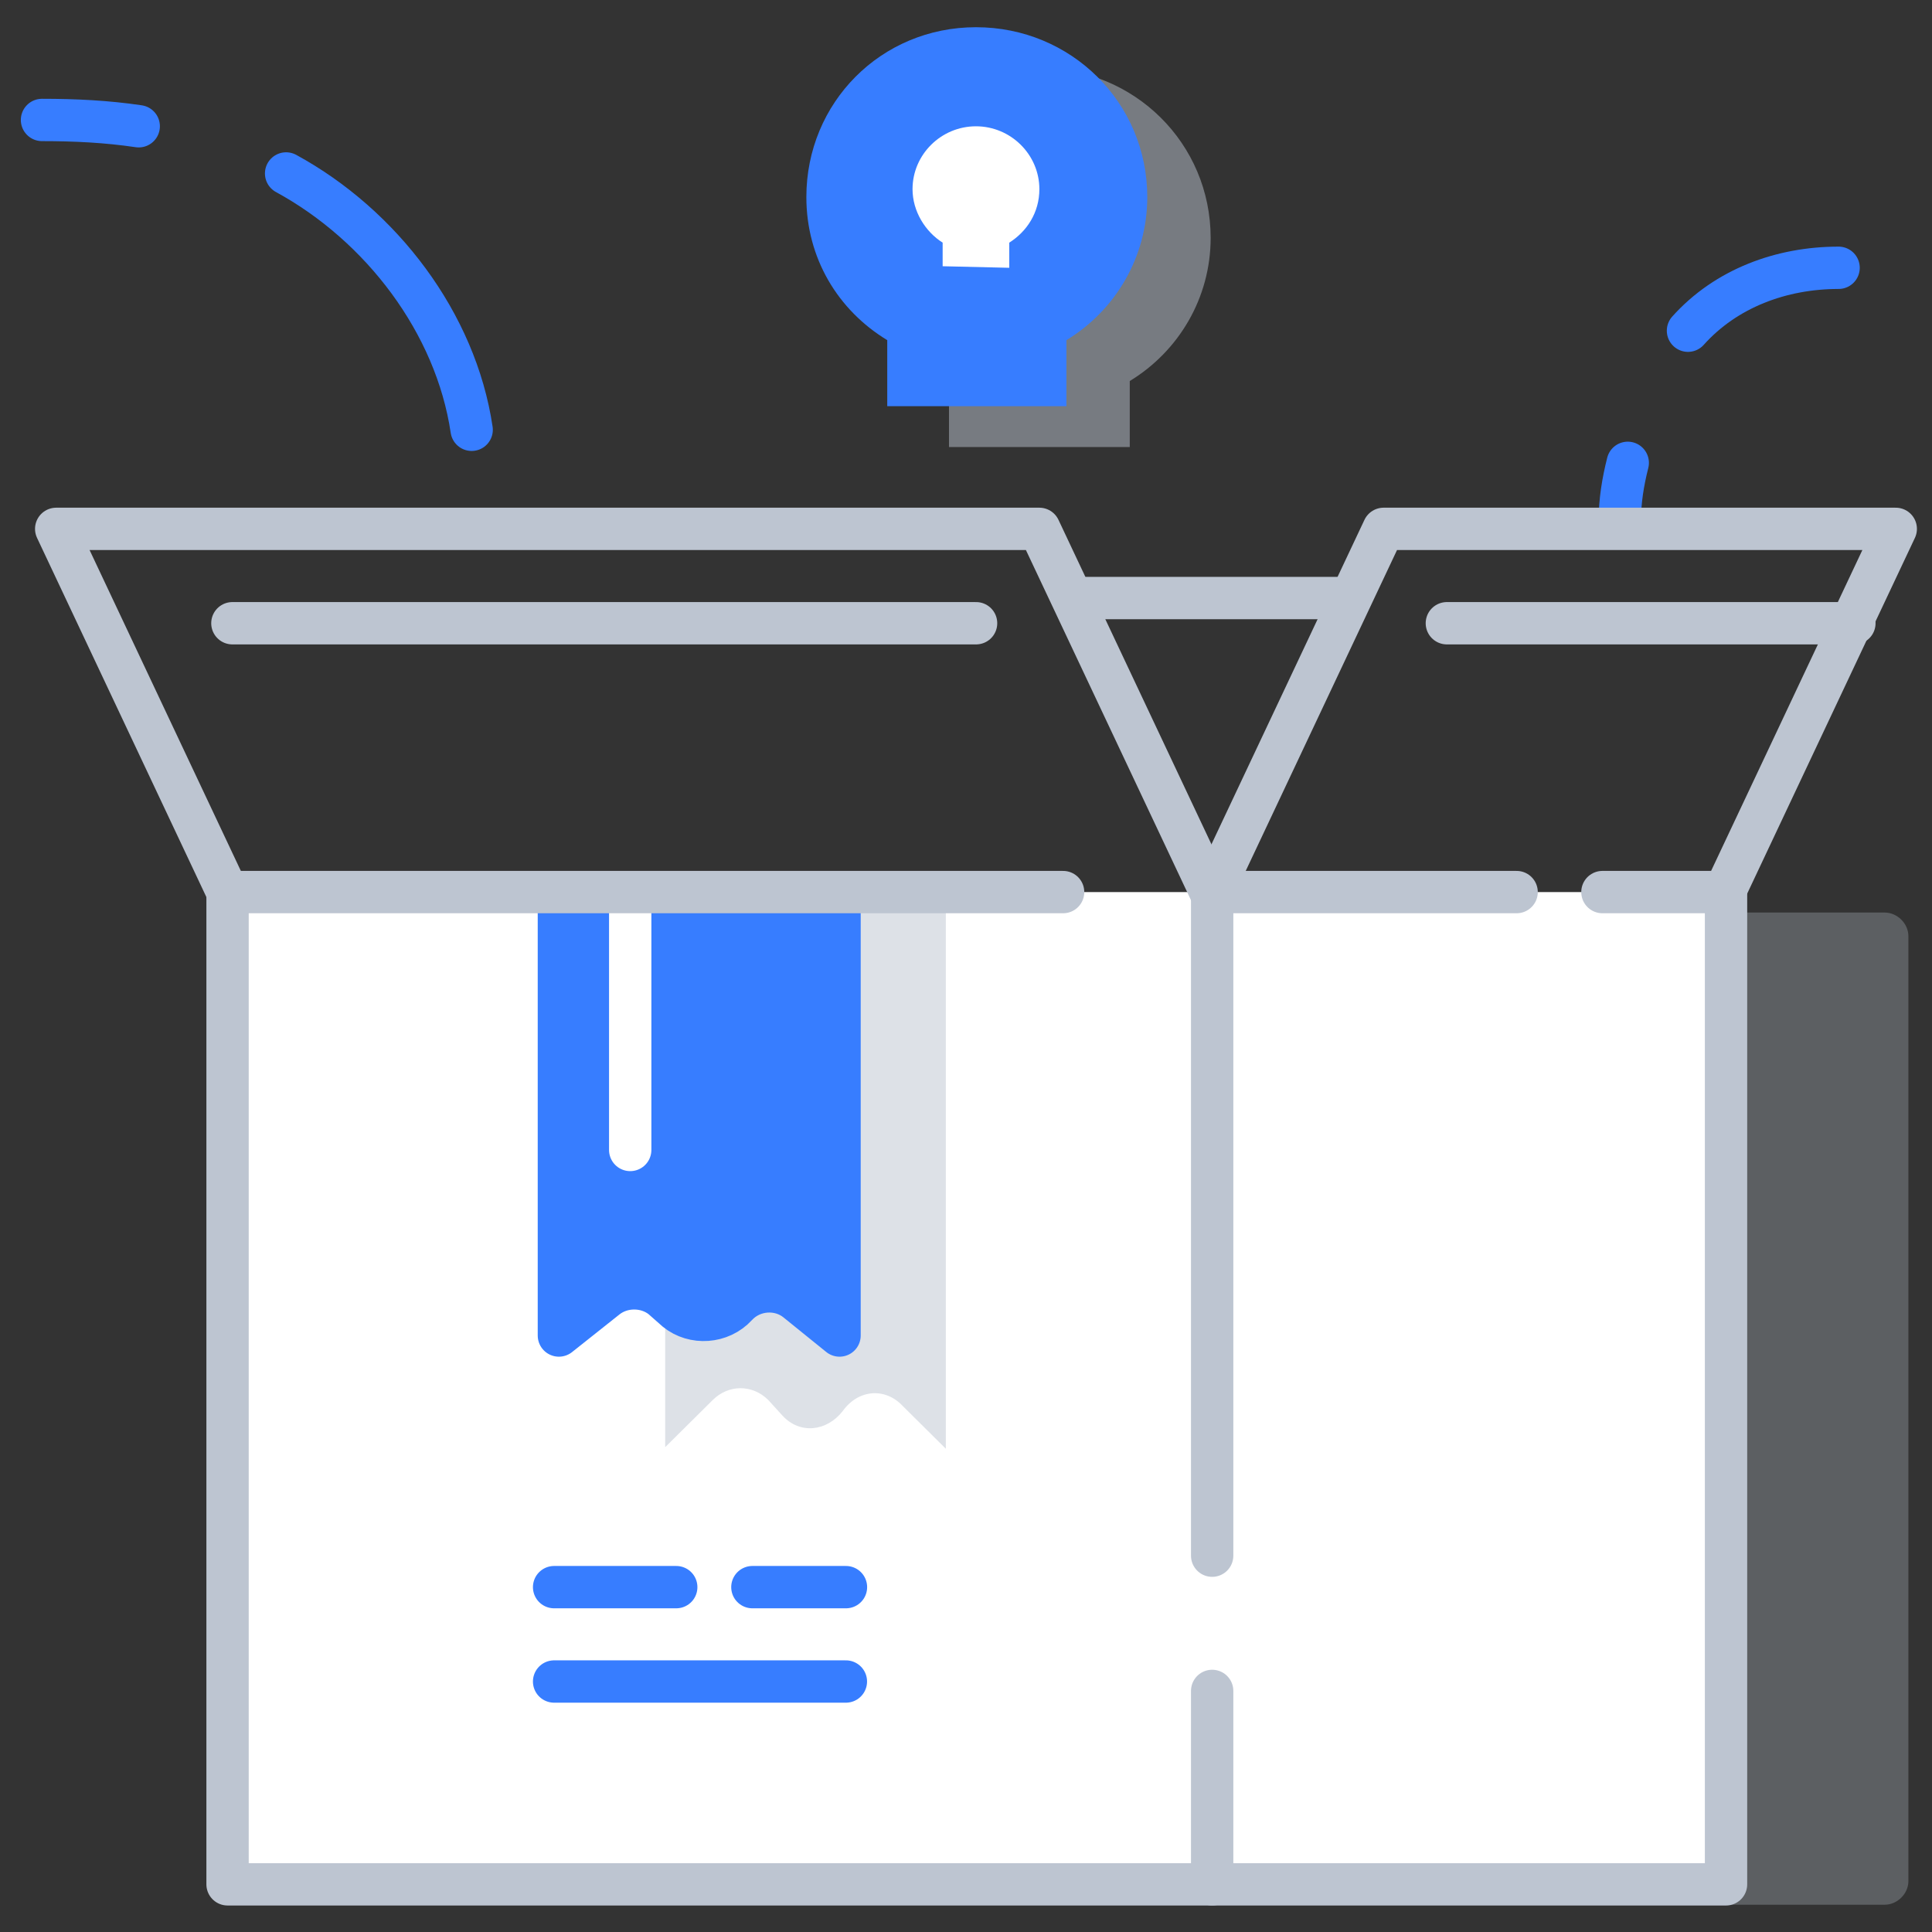<svg width="46" height="46" viewBox="0 0 46 46" fill="none" xmlns="http://www.w3.org/2000/svg">
<rect x="0" y="0" width="46" height="46" fill="#333333" stroke="none"/>
<path d="M33.695 41.982H40.982" stroke="#377DFF" stroke-width="1.008" stroke-linecap="round" stroke-linejoin="round"/>
<path opacity="0.3" d="M9.723 21.727H44.872C45.174 21.727 45.438 21.989 45.438 22.288V44.789C45.438 45.089 45.174 45.351 44.872 45.351H10.289C9.987 45.351 9.723 45.089 9.723 44.789V21.727Z" fill="#BDC5D1"/>
<path d="M41.096 21.24V44.865H5.418V21.24" fill="white"/>
<path d="M41.096 21.24V44.865H5.418V21.24" stroke="#BDC5D1" stroke-width="1.008" stroke-linecap="round" stroke-linejoin="round"/>
<path opacity="0.5" d="M15.838 21.277V34.456L16.971 33.333C17.348 32.959 17.914 32.959 18.292 33.333L18.632 33.707C19.047 34.157 19.689 34.082 20.066 33.595C20.444 33.071 21.086 33.033 21.501 33.483L22.52 34.494V21.277" fill="#BDC5D1"/>
<path d="M13.307 21.277V31.798L14.439 30.899C14.817 30.6 15.383 30.6 15.761 30.899L16.101 31.199C16.516 31.536 17.158 31.498 17.535 31.087C17.913 30.675 18.555 30.637 18.97 30.974L19.989 31.798V21.277" fill="#377DFF"/>
<path d="M13.307 21.277V31.798L14.439 30.899C14.817 30.6 15.383 30.6 15.761 30.899L16.101 31.199C16.516 31.536 17.158 31.498 17.535 31.087V31.087C17.913 30.675 18.555 30.637 18.97 30.974L19.989 31.798V21.277" stroke="#377DFF" stroke-width="1.008" stroke-linecap="round" stroke-linejoin="round"/>
<path d="M20.14 40.036H13.193" stroke="#377DFF" stroke-width="1.008" stroke-linecap="round" stroke-linejoin="round"/>
<path d="M20.142 37.789H17.914" stroke="#377DFF" stroke-width="1.008" stroke-linecap="round" stroke-linejoin="round"/>
<path d="M16.101 37.789H13.193" stroke="#377DFF" stroke-width="1.008" stroke-linecap="round" stroke-linejoin="round"/>
<path d="M15.005 21.277V27.38" stroke="white" stroke-width="1.008" stroke-linecap="round" stroke-linejoin="round"/>
<path d="M28.861 21.24V37.04" stroke="#BDC5D1" stroke-width="1.008" stroke-linecap="round" stroke-linejoin="round"/>
<path d="M28.861 40.26V44.865" stroke="#BDC5D1" stroke-width="1.008" stroke-linecap="round" stroke-linejoin="round"/>
<path d="M25.312 21.24H5.415L1.338 12.592H24.746L28.823 21.24H36.11" stroke="#BDC5D1" stroke-width="1.008" stroke-linecap="round" stroke-linejoin="round"/>
<path d="M32.071 14.239H25.539" stroke="#BDC5D1" stroke-width="1.008" stroke-linecap="round" stroke-linejoin="round"/>
<path d="M23.24 14.839H5.533" stroke="#BDC5D1" stroke-width="1.008" stroke-linecap="round" stroke-linejoin="round"/>
<path d="M44.152 14.839H34.449" stroke="#BDC5D1" stroke-width="1.008" stroke-linecap="round" stroke-linejoin="round"/>
<path d="M38.567 12.405C38.567 11.918 38.643 11.469 38.756 11.02" stroke="#377DFF" stroke-width="1.008" stroke-linecap="round" stroke-linejoin="round"/>
<path d="M38.153 21.24C38.153 21.24 40.645 21.24 41.06 21.24L45.137 12.592H32.943L28.865 21.24" stroke="#BDC5D1" stroke-width="1.008" stroke-linecap="round" stroke-linejoin="round"/>
<path d="M3.303 3.006C2.548 2.894 1.793 2.856 1 2.856" stroke="#377DFF" stroke-width="1.008" stroke-linecap="round" stroke-linejoin="round"/>
<path d="M11.23 10.233C10.852 7.687 9.078 5.365 6.812 4.13" stroke="#377DFF" stroke-width="1.008" stroke-linecap="round" stroke-linejoin="round"/>
<path d="M40.19 7.874C41.096 6.863 42.417 6.376 43.776 6.376" stroke="#377DFF" stroke-width="1.008" stroke-linecap="round" stroke-linejoin="round"/>
<path opacity="0.5" d="M26.899 10.644V9.072C28.07 8.36 28.825 7.087 28.825 5.665C28.825 3.418 27.013 1.621 24.747 1.621C22.482 1.621 20.67 3.456 20.67 5.665C20.67 7.125 21.425 8.36 22.595 9.072V10.644" fill="#BDC5D1"/>
<path d="M25.391 9.671V8.099C26.561 7.388 27.316 6.115 27.316 4.692C27.316 2.446 25.504 0.648 23.239 0.648C20.974 0.648 19.199 2.446 19.199 4.692C19.199 6.152 19.954 7.388 21.125 8.099V9.671" fill="#377DFF"/>
<path d="M24.03 6.376V5.777C24.445 5.515 24.747 5.066 24.747 4.504C24.747 3.681 24.067 3.007 23.237 3.007C22.406 3.007 21.727 3.681 21.727 4.504C21.727 5.029 22.029 5.515 22.444 5.777V6.339" fill="white"/>
</svg>
